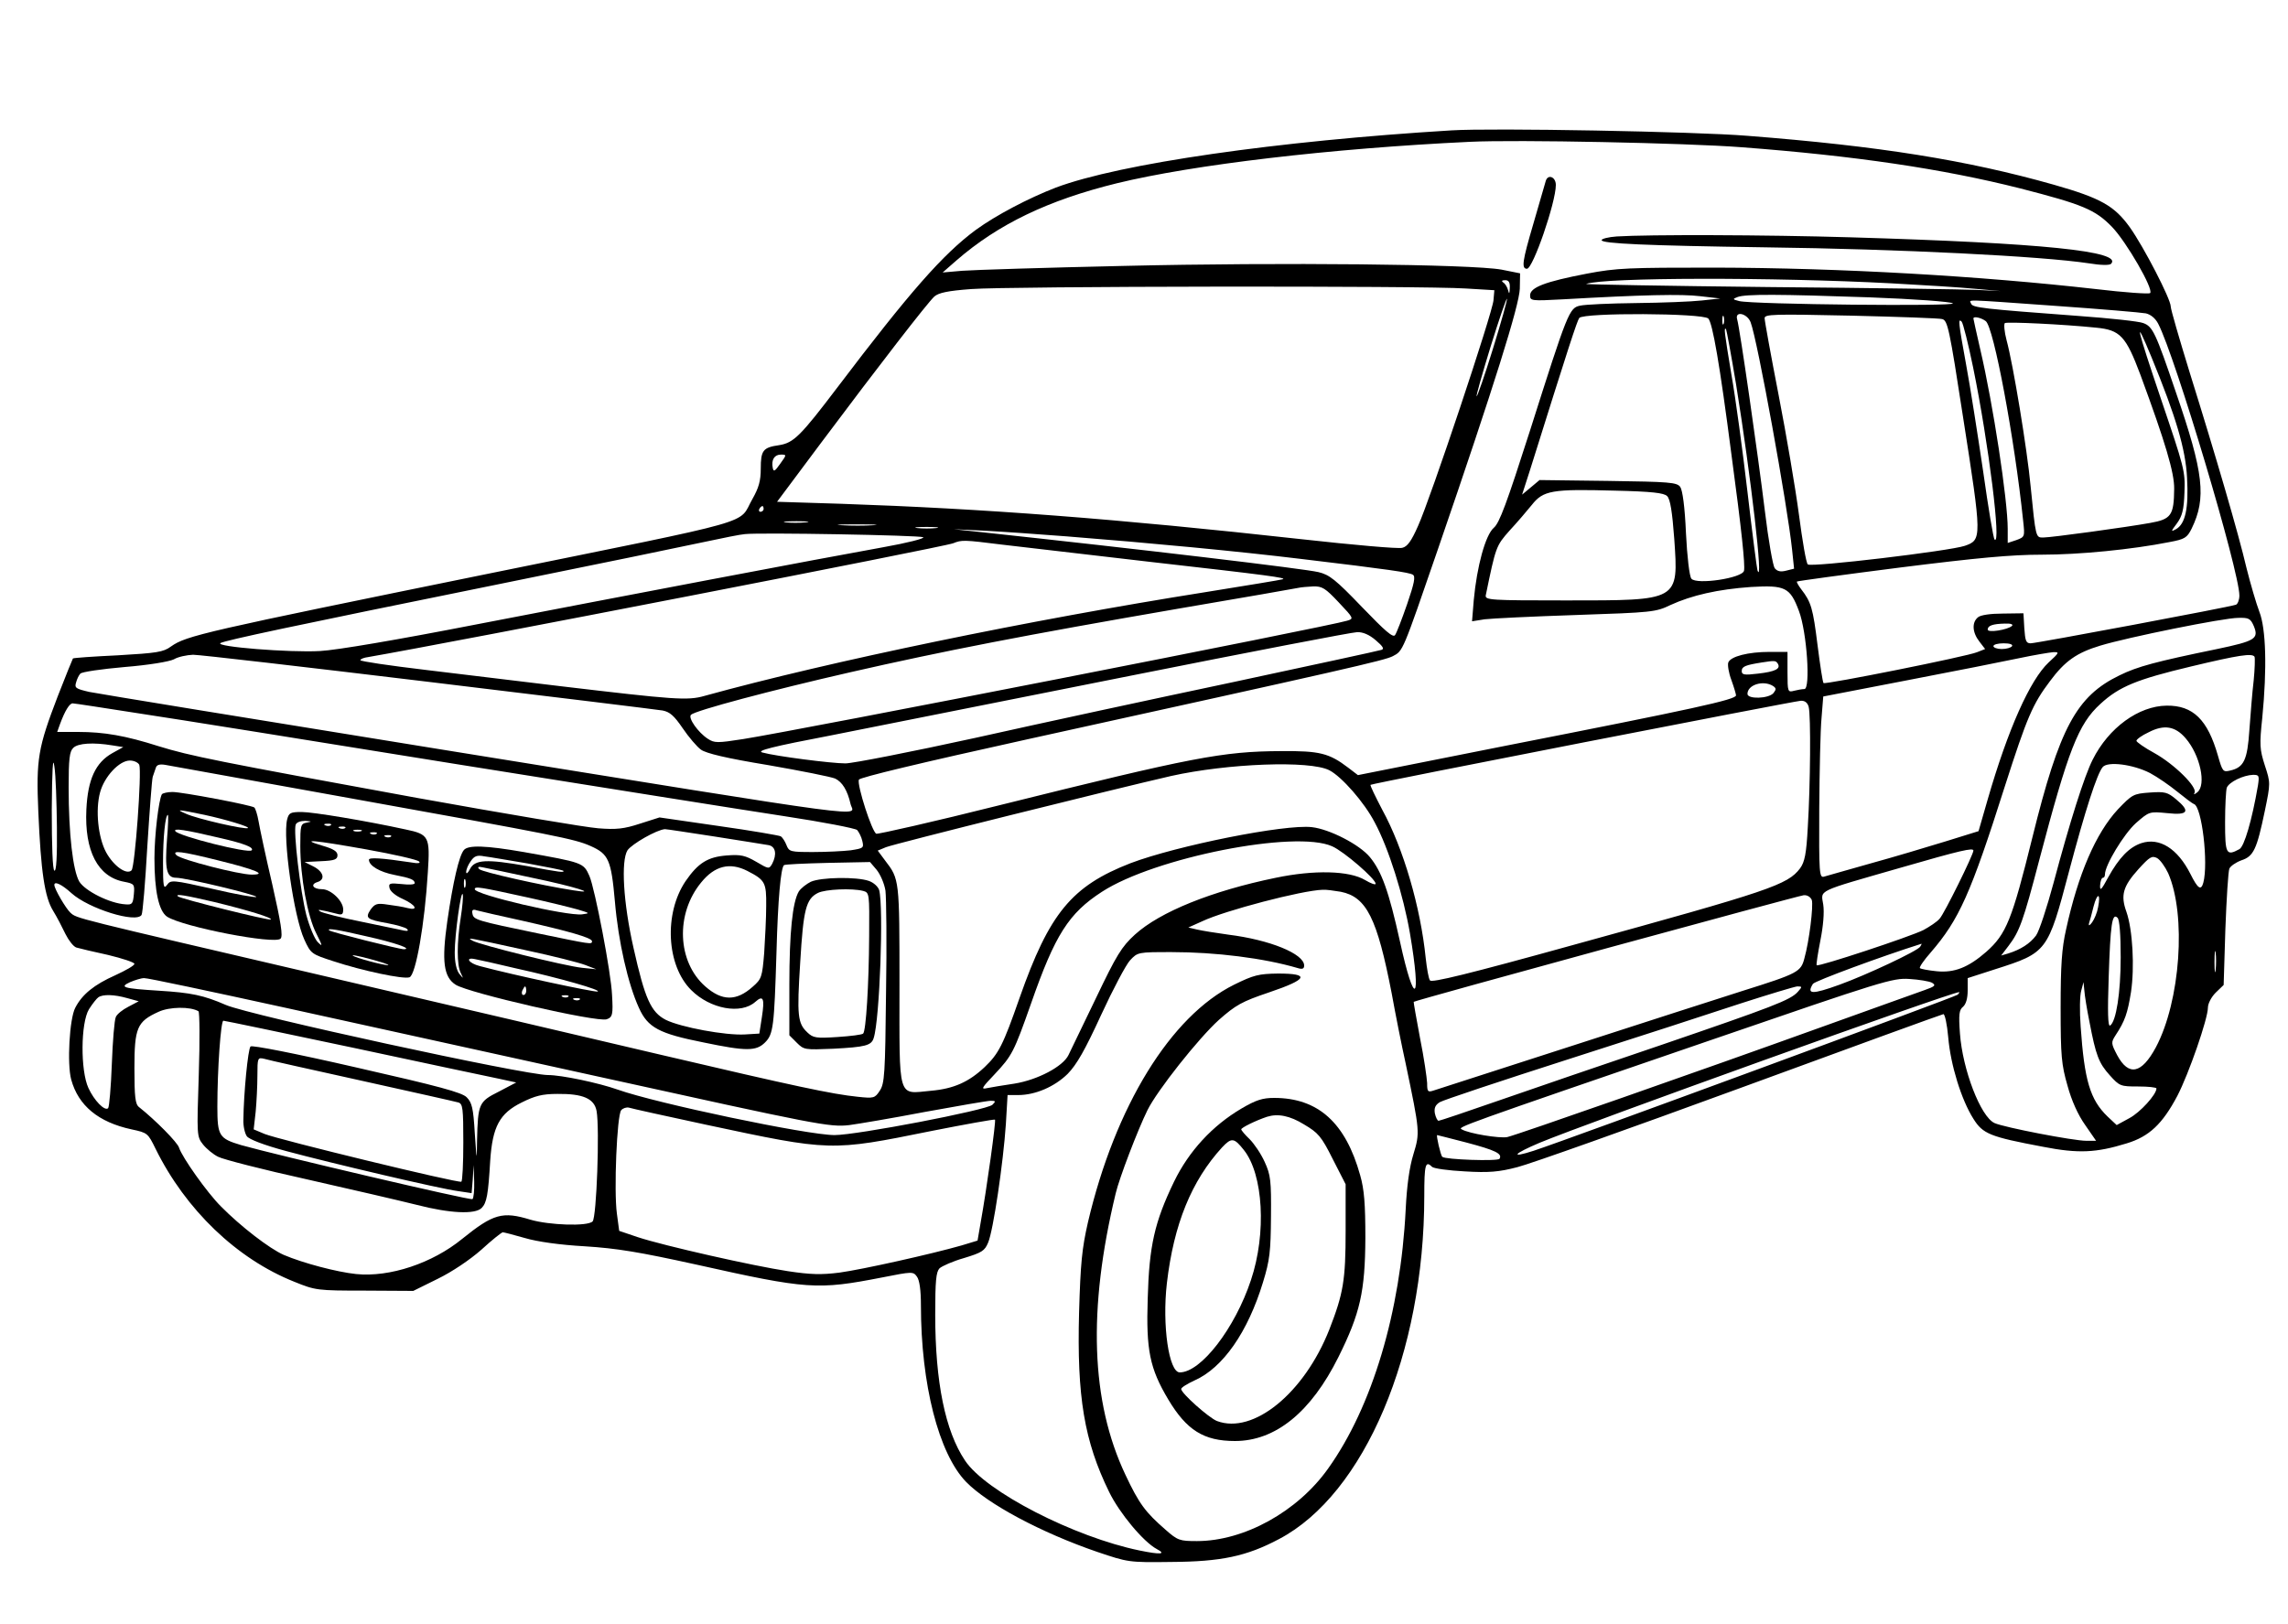 <?xml version="1.0" encoding="UTF-8" standalone="yes"?>
<svg version="1.0" xmlns="http://www.w3.org/2000/svg" width="600pt" height="426pt" viewBox="0 0 800 568" preserveAspectRatio="xMidYMid meet">
  <g transform="translate(0,568) scale(0.1,-0.1)" fill="#000000" stroke="none">
    <path d="M5075 5224 c-609 -37 -1159 -116 -1383 -200 -96 -37 -210 -97 -280
-148 -115 -85 -231 -217 -484 -551 -129 -170 -153 -194 -204 -202 -56 -8 -64
-18 -64 -82 0 -43 -7 -67 -29 -106 -53 -92 42 -65 -921 -261 -1001 -204 -1058
-217 -1112 -255 -27 -20 -50 -23 -186 -31 -86 -4 -156 -9 -157 -11 -1 -1 -25
-60 -53 -132 -69 -180 -76 -219 -68 -405 9 -208 22 -298 52 -346 13 -21 32
-58 43 -81 11 -22 28 -44 38 -47 10 -3 60 -15 111 -26 50 -12 92 -26 92 -31 0
-6 -30 -23 -67 -40 -74 -33 -116 -67 -140 -114 -20 -38 -29 -196 -14 -251 25
-91 95 -149 211 -174 56 -12 57 -13 84 -68 105 -213 284 -385 485 -465 74 -30
80 -31 246 -31 l170 -1 85 42 c51 25 112 66 153 102 37 34 71 61 75 61 4 0 39
-9 77 -20 44 -13 122 -24 210 -29 112 -7 190 -20 390 -64 389 -87 423 -89 649
-45 106 21 109 21 122 3 9 -12 14 -47 14 -100 0 -276 62 -519 158 -618 75 -77
261 -177 459 -245 107 -36 109 -37 258 -35 175 1 264 20 377 80 299 157 508
651 508 1200 0 110 4 125 27 102 6 -6 58 -13 115 -16 84 -5 119 -2 184 15 44
11 395 136 780 277 384 141 703 257 709 258 5 1 13 -35 17 -81 8 -96 46 -219
88 -285 33 -53 58 -63 244 -98 123 -24 185 -21 292 12 79 24 125 68 177 166
40 77 107 270 107 309 0 14 12 37 27 52 l28 27 6 195 c4 107 10 203 14 212 4
9 23 22 42 29 43 14 54 39 82 173 20 97 20 98 0 159 -18 56 -19 72 -9 166 17
174 13 312 -10 371 -11 29 -31 97 -45 153 -28 120 -106 387 -199 685 -36 117
-66 220 -66 230 0 26 -94 208 -143 277 -54 75 -101 102 -266 149 -304 86 -609
135 -1071 171 -182 15 -894 28 -1035 19z m1015 -59 c395 -30 701 -75 974 -144
218 -56 262 -74 321 -135 50 -52 146 -218 133 -231 -4 -4 -89 2 -190 14 -407
46 -890 74 -1333 75 -300 0 -341 -1 -446 -21 -146 -28 -199 -48 -199 -76 0
-19 4 -20 113 -14 280 16 418 19 482 11 l70 -8 -65 -7 c-36 -4 -139 -8 -230
-9 -91 -1 -178 -5 -195 -9 -38 -8 -43 -20 -175 -436 -82 -256 -107 -324 -127
-341 -29 -25 -59 -134 -70 -253 l-6 -74 44 7 c24 3 168 10 320 15 266 9 278
10 330 35 74 34 166 55 281 63 120 7 137 -1 168 -84 28 -74 41 -273 19 -273
-8 0 -24 -3 -36 -6 -22 -6 -23 -4 -23 65 l0 71 -62 0 c-76 0 -137 -16 -145
-37 -3 -8 1 -36 11 -62 9 -25 16 -49 16 -53 0 -15 -147 -47 -809 -177 l-513
-102 -34 26 c-67 51 -100 59 -234 58 -206 -1 -309 -21 -984 -189 -231 -58
-426 -102 -432 -100 -15 6 -68 170 -61 189 3 8 221 60 588 141 1118 246 1250
276 1279 291 36 19 33 12 158 375 197 573 284 852 286 910 l1 54 -65 13 c-105
19 -773 26 -1320 13 -272 -6 -526 -14 -565 -17 l-69 -6 48 42 c146 127 321
211 561 270 266 65 748 122 1235 145 161 8 756 -4 950 -19z m524 -476 c110 -6
242 -14 291 -19 l90 -8 -80 4 c-44 2 -372 7 -730 10 -357 4 -645 9 -639 11 65
23 654 24 1068 2z m-1335 -16 c-1 -22 -2 -23 -6 -8 -3 11 -10 23 -17 27 -7 5
-5 8 7 8 12 0 17 -7 16 -27z m-154 -2 l100 -6 -3 -35 c-3 -43 -220 -693 -264
-790 -23 -52 -37 -72 -55 -76 -13 -4 -171 10 -351 30 -650 72 -1112 107 -1611
124 l-224 7 153 205 c205 274 373 491 397 513 15 13 47 20 129 26 127 10 1581
12 1729 2z m1413 -31 c158 -6 281 -15 290 -21 18 -11 -700 -4 -747 8 -23 6
-24 7 -6 14 28 11 146 10 463 -1z m-1318 -180 c-29 -94 -55 -168 -57 -166 -2
2 20 80 49 174 29 94 55 169 57 167 2 -3 -20 -81 -49 -175z m1970 150 c157
-11 297 -23 313 -26 17 -4 33 -17 43 -36 60 -115 284 -866 284 -951 0 -15 -6
-30 -12 -32 -21 -8 -698 -135 -718 -135 -16 0 -19 9 -22 53 l-3 52 -72 -1
c-43 0 -78 -5 -87 -13 -22 -18 -20 -53 5 -85 l20 -26 -28 -11 c-35 -15 -531
-114 -537 -108 -3 3 -12 62 -21 133 -16 128 -22 150 -57 195 -10 13 -17 26
-15 27 2 2 164 24 360 49 271 34 389 45 496 45 132 0 315 18 446 44 54 10 62
15 78 47 52 107 43 193 -55 477 -71 209 -81 230 -114 242 -14 6 -116 17 -227
25 -336 25 -370 29 -375 43 -5 15 -39 16 298 -8z m-1217 -44 c15 -16 40 -159
81 -476 36 -267 48 -385 44 -406 -5 -26 -166 -50 -184 -28 -7 8 -15 78 -19
159 -4 93 -12 150 -20 162 -12 16 -36 18 -253 21 l-239 3 -31 -26 -30 -25 28
87 c135 431 164 520 172 531 16 19 431 17 451 -2z m54 -18 c-3 -7 -5 -2 -5 12
0 14 2 19 5 13 2 -7 2 -19 0 -25z m94 5 c24 -62 129 -642 145 -795 l7 -67 -28
-7 c-20 -5 -31 -2 -40 9 -6 9 -22 98 -34 199 -24 196 -88 642 -97 671 -9 31
35 21 47 -10z m670 11 c19 -5 25 -32 73 -344 66 -423 66 -428 6 -449 -52 -18
-539 -76 -549 -65 -6 5 -19 83 -31 174 -12 91 -44 279 -71 418 -27 139 -49
260 -49 269 0 14 28 15 303 9 166 -4 309 -9 318 -12z m152 -7 c28 -20 101
-411 131 -699 6 -55 6 -56 -24 -67 l-30 -10 0 49 c0 101 -51 436 -96 628 -13
57 -24 106 -24 108 0 9 27 3 43 -9z m-44 -162 c55 -269 99 -626 75 -602 -4 3
-22 111 -40 239 -19 128 -45 295 -59 370 -28 154 -29 166 -16 153 5 -6 23 -77
40 -160z m430 139 c84 -8 104 -29 155 -165 87 -236 119 -343 118 -399 -1 -92
-10 -106 -84 -119 -83 -15 -346 -51 -374 -51 -26 0 -26 -2 -44 180 -12 128
-61 426 -84 510 -8 30 -10 57 -6 60 9 5 202 -4 319 -16z m-1259 -197 c52 -322
97 -711 75 -652 -2 6 -18 129 -35 275 -17 146 -42 330 -56 409 -25 151 -27
167 -19 160 2 -3 18 -90 35 -192z m1453 93 c85 -207 119 -321 124 -421 6 -107
-6 -162 -39 -180 -18 -10 -18 -8 4 21 18 25 24 47 26 108 3 74 -1 87 -82 326
-85 251 -97 301 -33 146z m-4795 -372 c-19 -27 -23 -29 -26 -15 -6 29 6 47 28
47 21 0 21 0 -2 -32z m3101 -113 c11 -10 18 -55 25 -149 15 -219 19 -216 -378
-216 -265 0 -284 1 -281 18 35 170 36 173 83 226 26 28 61 69 78 90 40 51 71
56 289 50 131 -3 173 -8 184 -19z m-3159 -45 c0 -5 -5 -10 -11 -10 -5 0 -7 5
-4 10 3 6 8 10 11 10 2 0 4 -4 4 -10z m147 -47 c-20 -2 -52 -2 -70 0 -17 2 0
4 38 4 39 0 53 -2 32 -4z m236 -10 c-29 -2 -78 -2 -110 0 -32 2 -8 3 52 3 61
0 87 -1 58 -3z m220 -10 c-18 -2 -48 -2 -65 0 -18 2 -4 4 32 4 36 0 50 -2 33
-4z m457 -29 c292 -23 598 -52 820 -79 310 -37 376 -47 390 -55 10 -6 5 -30
-20 -103 -18 -52 -37 -101 -42 -108 -7 -11 -35 14 -116 98 -92 96 -114 113
-152 122 -50 12 -612 79 -1190 141 l-85 9 105 -5 c58 -3 188 -12 290 -20z
m-502 -3 c7 -4 -56 -20 -140 -35 -223 -40 -916 -172 -1428 -271 -267 -52 -483
-89 -541 -92 -105 -6 -370 15 -348 28 20 10 244 58 964 204 341 69 670 137
730 150 61 13 124 26 140 27 53 6 610 -4 623 -11z m277 -26 c66 -8 298 -35
515 -60 415 -47 481 -56 465 -61 -5 -2 -127 -22 -270 -45 -613 -97 -1314 -242
-1752 -363 -59 -17 -106 -13 -503 34 -135 16 -347 42 -472 57 -126 15 -228 30
-228 34 0 4 12 9 28 11 278 48 2013 385 2045 398 30 12 36 12 172 -5z m1176
-202 c53 -56 53 -57 29 -64 -58 -19 -1921 -384 -2112 -414 -90 -14 -100 -14
-123 1 -34 22 -70 73 -59 84 15 15 282 86 558 149 324 74 612 130 1145 222
223 38 413 71 421 73 8 2 31 4 51 5 32 1 43 -6 90 -56z m3200 -84 c17 -43 4
-51 -129 -79 -214 -44 -278 -61 -341 -92 -151 -73 -210 -183 -305 -568 -71
-287 -91 -337 -161 -399 -63 -55 -112 -74 -173 -68 -30 3 -56 8 -59 11 -3 3
14 28 38 55 99 115 139 203 259 581 78 243 97 287 158 368 52 70 93 99 176
124 95 29 431 97 482 97 37 1 43 -2 55 -30z m-846 2 c-15 -14 -85 -25 -85 -13
0 14 18 20 60 21 21 1 30 -3 25 -8z m-2225 -50 c26 -22 31 -31 20 -34 -8 -3
-240 -53 -515 -112 -275 -58 -683 -146 -906 -196 -224 -49 -428 -89 -453 -89
-49 0 -243 25 -290 38 -23 6 30 20 245 61 151 30 618 123 1039 207 421 84 779
153 795 153 20 1 43 -9 65 -28z m2225 -21 c-3 -5 -19 -10 -36 -10 -16 0 -29 5
-29 10 0 6 16 10 36 10 21 0 33 -4 29 -10z m128 -57 c-65 -61 -142 -233 -213
-479 l-32 -111 -116 -36 c-65 -20 -182 -55 -262 -77 -80 -23 -153 -43 -162
-46 -17 -5 -18 11 -17 238 1 134 4 276 8 317 l6 75 295 57 c162 31 338 66 390
77 52 11 106 20 119 21 23 1 21 -2 -16 -36z m-5663 -68 c432 -52 799 -97 817
-100 25 -5 40 -18 70 -62 21 -31 50 -65 64 -75 18 -13 89 -30 235 -54 115 -20
220 -41 234 -47 25 -12 43 -41 54 -89 10 -45 135 -62 -1439 192 -643 104
-1194 194 -1223 200 -47 11 -52 14 -46 33 3 12 10 26 15 31 5 6 74 16 154 23
86 7 157 19 173 27 15 9 45 15 67 16 23 0 394 -43 825 -95z m6383 88 c2 -5 1
-42 -3 -83 -5 -41 -11 -119 -15 -173 -7 -105 -19 -131 -67 -142 -25 -6 -27 -4
-43 52 -36 126 -87 176 -179 175 -98 -1 -203 -77 -259 -189 -29 -57 -80 -218
-137 -432 -23 -85 -50 -168 -61 -183 -21 -28 -53 -49 -98 -63 l-24 -7 26 34
c38 50 51 85 107 299 102 387 137 477 214 547 66 61 128 86 317 131 167 40
214 47 222 34z m-1667 -24 c11 -18 -8 -28 -69 -35 -49 -6 -57 -4 -57 9 0 16
13 21 70 30 45 7 49 7 56 -4z m-17 -78 c12 -8 12 -12 2 -25 -17 -20 -91 -22
-91 -3 0 32 55 49 89 28z m125 -73 c8 -30 6 -273 -3 -420 -5 -95 -11 -123 -27
-145 -44 -58 -103 -78 -793 -268 -368 -102 -496 -133 -501 -124 -5 6 -11 42
-15 78 -18 178 -78 384 -152 519 -24 46 -43 85 -41 87 5 5 1477 292 1504 294
15 1 24 -7 28 -21z m-5839 -23 c121 -18 625 -99 1120 -179 495 -79 1008 -161
1140 -181 132 -20 245 -42 252 -48 6 -7 15 -24 18 -38 6 -25 4 -26 -41 -33
-26 -3 -85 -6 -131 -6 -79 0 -84 1 -93 24 -5 13 -14 27 -20 31 -6 3 -103 20
-217 36 l-207 30 -69 -22 c-55 -18 -82 -21 -145 -16 -42 3 -327 51 -632 106
-701 128 -795 147 -905 181 -116 37 -191 50 -282 50 l-73 0 10 28 c17 46 33
72 44 72 6 0 110 -16 231 -35z m7157 -87 c51 -59 73 -163 41 -189 -10 -8 -14
-9 -10 -2 12 19 -70 100 -140 139 -35 19 -63 39 -63 43 0 5 19 19 43 30 54 28
93 21 129 -21z m-7249 -25 l38 -6 -38 -21 c-59 -33 -86 -92 -91 -197 -7 -145
40 -236 132 -253 36 -7 37 -9 34 -44 -3 -33 -6 -37 -29 -35 -55 3 -142 47
-162 80 -22 39 -37 165 -37 330 0 97 3 125 16 137 16 17 71 20 137 9z m-194
-286 c1 -103 -2 -156 -9 -152 -6 4 -9 84 -9 213 1 141 4 190 9 152 5 -30 8
-126 9 -213z m288 218 c9 -25 -15 -357 -27 -369 -17 -17 -62 14 -89 63 -28 52
-38 148 -21 210 15 55 67 111 104 111 15 0 29 -7 33 -15z m733 -116 c727 -131
789 -143 845 -168 63 -28 72 -48 85 -194 12 -141 46 -289 84 -372 31 -69 70
-90 226 -121 149 -31 184 -31 215 0 29 29 32 55 40 316 5 186 15 293 26 304 2
3 71 6 152 8 l149 3 23 -27 c13 -16 27 -48 31 -73 3 -25 5 -187 2 -359 -3
-282 -5 -316 -22 -341 -17 -26 -21 -27 -77 -21 -89 9 -220 37 -689 147 -234
55 -762 179 -1175 275 -891 208 -865 201 -889 222 -16 15 -56 83 -56 97 0 14
26 2 60 -29 60 -54 226 -106 245 -76 4 6 13 114 20 238 8 125 16 235 19 245 3
9 8 24 11 32 3 10 13 13 32 10 15 -3 305 -55 643 -116z m3428 97 c43 -22 123
-113 159 -183 48 -89 100 -254 123 -388 41 -242 16 -262 -35 -28 -39 176 -64
245 -105 295 -36 44 -141 98 -203 105 -95 11 -473 -65 -634 -126 -206 -80
-284 -175 -388 -471 -58 -166 -73 -195 -122 -242 -55 -52 -108 -76 -188 -83
-118 -11 -110 -37 -110 372 0 367 0 368 -50 433 l-26 35 29 12 c30 12 792 202
997 249 198 44 485 55 553 20z m2870 -10 c26 -14 68 -43 95 -65 26 -21 52 -41
58 -43 28 -9 51 -207 33 -275 -8 -29 -19 -22 -45 30 -45 89 -108 129 -172 108
-42 -14 -78 -51 -116 -120 -23 -43 -29 -49 -28 -28 1 15 5 27 10 27 4 0 7 5 7
12 0 32 66 141 108 179 47 41 47 41 110 35 73 -8 82 6 30 49 -29 24 -38 27
-92 23 -57 -4 -61 -7 -111 -59 -77 -83 -139 -227 -181 -420 -15 -66 -19 -125
-19 -274 0 -169 3 -199 24 -272 14 -52 37 -103 62 -138 l38 -55 -34 0 c-45 0
-288 47 -321 62 -49 22 -112 188 -121 313 -5 67 -3 83 11 94 10 9 16 29 16 57
l0 43 96 31 c182 58 184 61 258 341 57 215 98 342 118 366 17 21 106 10 166
-21z m377 -43 c-21 -122 -48 -214 -65 -223 -46 -25 -50 -17 -50 94 0 57 3 112
6 121 8 20 58 44 92 45 21 0 22 -3 17 -37z m-5395 -179 c91 -14 175 -28 188
-30 24 -5 29 -32 12 -65 -11 -19 -12 -19 -56 7 -38 22 -54 26 -103 22 -66 -5
-100 -26 -144 -90 -76 -113 -67 -295 20 -381 66 -66 174 -86 224 -41 28 25 33
12 23 -53 l-9 -58 -50 -3 c-68 -4 -224 25 -277 51 -52 27 -73 73 -113 252 -36
159 -44 304 -21 341 15 22 102 72 131 74 6 0 84 -12 175 -26z m2158 -34 c41
-18 152 -114 152 -131 0 -5 -17 1 -37 13 -55 33 -178 36 -312 8 -224 -46 -405
-119 -493 -199 -46 -42 -64 -71 -136 -222 -46 -96 -89 -185 -96 -199 -19 -40
-108 -87 -189 -100 -40 -6 -83 -13 -97 -16 -21 -5 -17 2 27 48 62 66 68 78
128 248 84 241 132 316 248 391 185 120 677 217 805 159z m2242 -15 c0 -14
-102 -221 -118 -238 -9 -11 -35 -28 -57 -40 -46 -23 -366 -129 -373 -123 -2 2
4 41 13 87 10 50 14 98 10 125 -8 53 -29 43 270 129 211 61 255 71 255 60z
m681 -79 c64 -146 43 -447 -43 -609 -50 -93 -95 -102 -135 -28 -22 42 -22 45
-6 70 33 50 42 77 54 151 13 87 6 218 -16 281 -21 58 -12 89 42 149 39 43 47
48 65 39 11 -6 28 -30 39 -53z m-4968 8 c62 -32 67 -40 66 -123 0 -42 -4 -116
-7 -164 -7 -84 -9 -91 -40 -118 -57 -51 -107 -51 -166 1 -98 86 -105 254 -14
364 47 58 100 71 161 40z m2075 -73 c90 -18 127 -92 178 -355 13 -72 35 -183
49 -246 50 -239 50 -241 27 -317 -14 -45 -23 -110 -27 -193 -18 -359 -117
-690 -271 -906 -107 -151 -294 -254 -459 -254 -60 0 -67 2 -110 40 -70 61 -92
90 -140 192 -121 256 -132 578 -34 984 12 52 77 222 111 291 34 69 179 252
250 316 59 52 80 64 175 96 136 46 145 66 32 66 -68 -1 -85 -5 -154 -39 -222
-110 -416 -426 -511 -831 -21 -92 -26 -143 -31 -315 -8 -295 18 -450 105 -628
36 -74 120 -175 167 -200 34 -18 13 -20 -60 -5 -229 47 -539 206 -611 315 -69
103 -104 274 -104 510 0 119 3 149 15 162 9 8 47 25 86 36 62 19 72 25 84 54
18 42 53 280 62 414 l6 102 37 0 c60 0 127 29 173 74 32 33 60 82 117 206 41
89 87 176 101 191 27 29 28 29 146 29 154 0 322 -21 441 -56 16 -5 22 -2 22 9
0 41 -120 90 -265 108 -44 6 -93 14 -110 18 l-30 7 49 22 c78 37 348 108 421
110 11 1 39 -3 63 -7z m1647 -29 c6 -20 -9 -144 -26 -204 -12 -47 -23 -53
-214 -113 -82 -26 -355 -114 -605 -195 -250 -81 -465 -150 -477 -154 -21 -7
-23 -4 -23 26 -1 18 -11 89 -25 158 -13 69 -23 126 -22 126 7 6 1347 372 1364
373 13 1 24 -7 28 -17z m1001 -25 c-3 -18 -13 -42 -21 -53 -9 -12 -13 -13 -11
-4 3 8 10 35 16 59 13 50 26 49 16 -2z m79 -175 c0 -125 -16 -225 -37 -239 -8
-4 -9 48 -5 168 6 187 12 228 31 209 7 -7 11 -58 11 -138z m-701 37 c-9 -15
-188 -99 -282 -133 -97 -35 -116 -34 -93 3 7 10 239 96 379 140 2 1 0 -4 -4
-10z m1033 -81 c-2 -18 -4 -6 -4 27 0 33 2 48 4 33 2 -15 2 -42 0 -60z m-6743
-134 c264 -58 753 -166 1086 -239 771 -170 811 -178 880 -170 30 4 149 24 264
46 115 21 219 39 230 39 18 0 18 -2 6 -14 -21 -19 -474 -106 -552 -106 -95 0
-623 111 -758 159 -68 24 -197 51 -244 51 -82 0 -1042 209 -1126 245 -78 34
-121 43 -235 50 -125 8 -139 12 -100 30 17 7 38 14 49 14 10 1 235 -47 500
-105z m5751 89 c15 -9 11 -13 -26 -26 -24 -8 -183 -66 -354 -127 -430 -155
-1073 -380 -1105 -387 -27 -5 -133 12 -159 27 -15 8 -13 9 879 315 593 204
628 215 686 211 34 -2 69 -8 79 -13z m551 -138 c22 -115 32 -143 71 -186 34
-38 38 -39 99 -39 35 0 64 -3 64 -7 0 -21 -57 -84 -95 -104 l-44 -24 -32 30
c-61 59 -81 126 -94 315 -4 53 -3 109 2 125 l8 30 3 -30 c1 -16 9 -66 18 -110z
m-1020 106 c-26 -29 -87 -52 -481 -187 -198 -67 -452 -154 -564 -193 -112 -39
-207 -71 -211 -71 -4 0 -10 12 -13 26 -3 18 1 29 17 39 11 7 212 74 446 149
234 75 506 163 605 196 99 32 189 59 199 60 18 0 18 -1 2 -19z m559 -10 c-9
-8 -1361 -506 -1483 -546 -84 -27 -71 -11 21 28 163 68 1438 526 1467 527 2 0
0 -4 -5 -9z m-6400 -12 l40 -11 -36 -19 c-20 -10 -40 -26 -44 -36 -5 -10 -11
-84 -14 -165 -3 -80 -9 -150 -13 -154 -12 -11 -49 27 -69 71 -28 61 -27 227 2
275 12 19 27 38 33 42 16 11 55 10 101 -3z m249 -46 c4 -3 5 -103 1 -222 -7
-213 -7 -216 15 -244 12 -15 36 -35 53 -43 17 -9 157 -45 311 -79 155 -35 327
-75 383 -89 116 -30 204 -34 227 -11 18 18 23 47 30 165 8 120 33 166 110 204
46 23 72 30 125 30 89 1 129 -16 137 -60 11 -62 0 -372 -14 -386 -18 -18 -152
-13 -217 6 -98 30 -130 21 -239 -67 -104 -85 -253 -135 -371 -123 -67 7 -185
38 -253 67 -50 22 -151 100 -220 170 -48 48 -135 171 -146 205 -5 18 -82 96
-140 142 -13 10 -16 35 -16 136 0 141 9 163 84 197 38 18 112 19 140 2z m543
-128 c246 -53 475 -101 508 -108 l60 -13 -61 -32 c-70 -35 -73 -42 -76 -171
-1 -75 -1 -74 -8 27 -5 86 -10 106 -28 124 -16 17 -98 39 -384 104 -222 51
-367 79 -372 74 -9 -9 -24 -164 -25 -256 -1 -22 5 -48 12 -58 8 -11 60 -31
138 -52 156 -42 538 -132 601 -140 l47 -7 4 49 3 49 2 -57 c1 -31 -2 -59 -6
-62 -8 -5 -689 155 -809 189 -77 23 -83 32 -83 134 0 131 12 301 21 301 5 0
210 -43 456 -95z m28 -115 c176 -39 328 -73 338 -76 15 -5 17 -20 17 -139 0
-74 -3 -136 -7 -138 -10 -6 -639 147 -688 167 l-38 16 7 62 c3 33 6 90 6 126
0 62 1 64 23 59 12 -4 166 -38 342 -77z m1205 -154 c436 -93 434 -93 785 -22
121 24 222 42 224 40 4 -4 -28 -237 -51 -365 l-10 -58 -56 -17 c-105 -30 -346
-84 -427 -95 -63 -8 -101 -7 -180 5 -120 18 -434 89 -525 119 l-65 22 -8 60
c-11 79 0 344 15 362 6 7 18 11 27 9 9 -3 131 -30 271 -60z m2657 -62 c102
-27 127 -39 116 -57 -6 -9 -190 -3 -200 7 -6 5 -22 76 -18 76 2 0 47 -12 102
-26z"/>
    <path d="M5405 5048 c-2 -7 -22 -75 -44 -152 -38 -129 -42 -156 -22 -156 21 0
101 232 101 293 0 28 -27 39 -35 15z"/>
    <path d="M5653 4853 c-29 -2 -53 -8 -53 -13 0 -12 155 -19 570 -25 475 -6 969
-31 1134 -56 42 -7 72 -7 77 -2 44 44 -237 73 -911 93 -301 9 -706 10 -817 3z"/>
    <path d="M566 2902 c-11 -19 -26 -143 -26 -224 0 -114 15 -184 44 -204 56 -36
376 -98 397 -77 9 9 1 57 -29 190 -23 98 -44 197 -48 221 -4 23 -11 45 -15 48
-15 9 -252 54 -286 54 -17 0 -34 -4 -37 -8z m149 -72 c74 -16 157 -41 152 -46
-7 -7 -178 32 -217 50 -37 16 -31 16 65 -4z m-131 -84 c-8 -107 -2 -136 32
-136 34 0 287 -61 280 -67 -3 -3 -71 9 -152 28 -142 32 -147 32 -160 14 -12
-16 -14 -7 -14 76 0 90 8 169 17 169 2 0 1 -38 -3 -84z m186 3 c83 -19 119
-33 110 -43 -12 -12 -256 50 -267 67 -7 11 30 6 157 -24z m-8 -78 c133 -33
174 -50 118 -50 -44 0 -247 52 -263 68 -18 18 17 14 145 -18z m-12 -146 c119
-29 203 -55 197 -61 -5 -5 -318 73 -325 81 -10 10 25 4 128 -20z"/>
    <path d="M1004 2814 c-16 -64 23 -339 60 -420 23 -50 25 -51 102 -76 100 -33
245 -64 266 -56 22 9 53 186 64 368 8 124 4 132 -78 149 -137 30 -324 61 -363
61 -40 0 -45 -3 -51 -26z m69 -11 c-22 -4 -23 -9 -23 -82 0 -107 25 -246 56
-306 22 -44 23 -48 5 -30 -11 11 -29 54 -40 95 -21 83 -46 293 -37 316 3 8 17
13 33 13 24 -2 25 -2 6 -6z m84 -9 c-3 -3 -12 -4 -19 -1 -8 3 -5 6 6 6 11 1
17 -2 13 -5z m50 -10 c-3 -3 -12 -4 -19 -1 -8 3 -5 6 6 6 11 1 17 -2 13 -5z
m56 -11 c-7 -2 -19 -2 -25 0 -7 3 -2 5 12 5 14 0 19 -2 13 -5z m54 -9 c-3 -3
-12 -4 -19 -1 -8 3 -5 6 6 6 11 1 17 -2 13 -5z m50 -10 c-3 -3 -12 -4 -19 -1
-8 3 -5 6 6 6 11 1 17 -2 13 -5z m-85 -45 c95 -17 178 -36 183 -42 7 -6 -3 -8
-30 -3 -100 15 -145 18 -145 9 0 -21 38 -43 89 -53 57 -11 71 -17 71 -29 0 -5
-21 -6 -46 -3 -41 4 -46 3 -42 -14 2 -11 21 -27 46 -38 46 -21 57 -42 17 -32
-14 4 -45 9 -69 12 -38 6 -45 3 -60 -17 -20 -30 -14 -35 59 -48 32 -6 63 -15
68 -20 6 -6 3 -8 -9 -6 -10 2 -77 16 -149 31 -71 14 -137 31 -145 36 -15 9 -1
7 58 -8 18 -5 22 -2 22 15 0 30 -43 71 -74 71 -32 0 -42 17 -16 25 29 9 21 37
-15 55 l-30 15 58 3 c47 2 57 6 57 21 0 13 -14 22 -52 33 -85 25 -31 20 154
-13z m0 -304 c99 -22 162 -44 130 -45 -16 0 -255 60 -261 66 -9 9 28 3 131
-21z m33 -85 c39 -11 54 -18 34 -15 -39 6 -130 33 -114 34 6 0 42 -8 80 -19z"/>
    <path d="M1622 2707 c-17 -20 -38 -111 -58 -249 -20 -140 -13 -195 29 -222 45
-29 493 -132 528 -121 21 7 23 17 19 85 -3 77 -60 372 -79 416 -21 47 -22 47
-230 84 -133 23 -194 25 -209 7z m223 -47 c65 -12 121 -23 124 -25 7 -8 -10
-6 -127 16 -141 25 -182 23 -199 -11 -7 -14 -13 -18 -13 -10 0 9 7 26 16 38
12 18 22 22 47 17 18 -2 86 -14 152 -25z m20 -51 c140 -29 234 -58 140 -43
-111 17 -319 64 -329 74 -8 8 -4 10 14 6 14 -3 93 -19 175 -37z m-238 -31 c-3
-7 -5 -2 -5 12 0 14 2 19 5 13 2 -7 2 -19 0 -25z m223 -38 c69 -15 145 -34
170 -41 43 -13 44 -13 15 -17 -55 -6 -375 69 -375 88 0 11 17 8 190 -30z
m-239 -69 c-14 -89 -14 -166 0 -194 10 -21 10 -21 -5 -3 -10 13 -16 40 -16 75
0 62 22 221 28 203 2 -7 -1 -43 -7 -81z m214 -11 c164 -37 245 -60 245 -72 0
-12 -3 -11 -187 27 -217 45 -227 48 -231 69 -3 13 1 17 15 12 10 -3 81 -19
158 -36z m21 -105 c89 -19 179 -42 200 -50 l39 -15 -49 5 c-60 6 -361 81 -384
95 -20 12 -25 13 194 -35z m-46 -61 c159 -35 308 -78 289 -82 -14 -2 -291 57
-411 89 -40 10 -54 33 -15 24 12 -2 74 -16 137 -31z m40 -79 c0 -8 -4 -15 -10
-15 -5 0 -7 7 -4 15 4 8 8 15 10 15 2 0 4 -7 4 -15z m147 -21 c-3 -3 -12 -4
-19 -1 -8 3 -5 6 6 6 11 1 17 -2 13 -5z m40 -10 c-3 -3 -12 -4 -19 -1 -8 3 -5
6 6 6 11 1 17 -2 13 -5z"/>
    <path d="M2835 2596 c-16 -8 -35 -23 -42 -34 -22 -37 -33 -144 -33 -325 l0
-178 26 -26 c25 -25 28 -25 127 -21 113 6 134 11 142 38 21 65 35 457 19 517
-4 12 -19 26 -36 32 -43 15 -167 13 -203 -3z m183 -32 c22 -6 22 -9 21 -158
-1 -172 -11 -331 -21 -341 -4 -4 -44 -9 -90 -12 -75 -5 -85 -3 -105 16 -34 32
-37 58 -25 246 11 184 20 221 62 242 26 13 119 17 158 7z"/>
    <path d="M4341 1803 c-102 -60 -184 -149 -236 -256 -68 -141 -87 -224 -92
-409 -6 -180 7 -244 72 -353 64 -107 124 -145 233 -145 142 0 266 101 362 294
76 153 93 229 94 416 0 119 -4 170 -18 219 -51 184 -147 271 -301 271 -40 0
-63 -7 -114 -37z m219 -56 c49 -29 60 -41 100 -121 l45 -88 0 -162 c0 -174 -8
-220 -57 -346 -88 -223 -266 -368 -393 -320 -28 11 -125 97 -125 112 0 5 21
18 47 30 99 44 186 169 239 343 24 78 27 108 28 230 1 126 -1 145 -22 191 -13
29 -37 64 -53 80 -16 15 -29 31 -29 34 0 6 51 31 90 44 38 12 80 4 130 -27z
m-211 -89 c68 -85 80 -291 25 -455 -56 -169 -175 -323 -249 -323 -38 0 -62
165 -45 312 24 206 86 358 193 475 33 35 42 34 76 -9z"/>
  </g>
</svg>